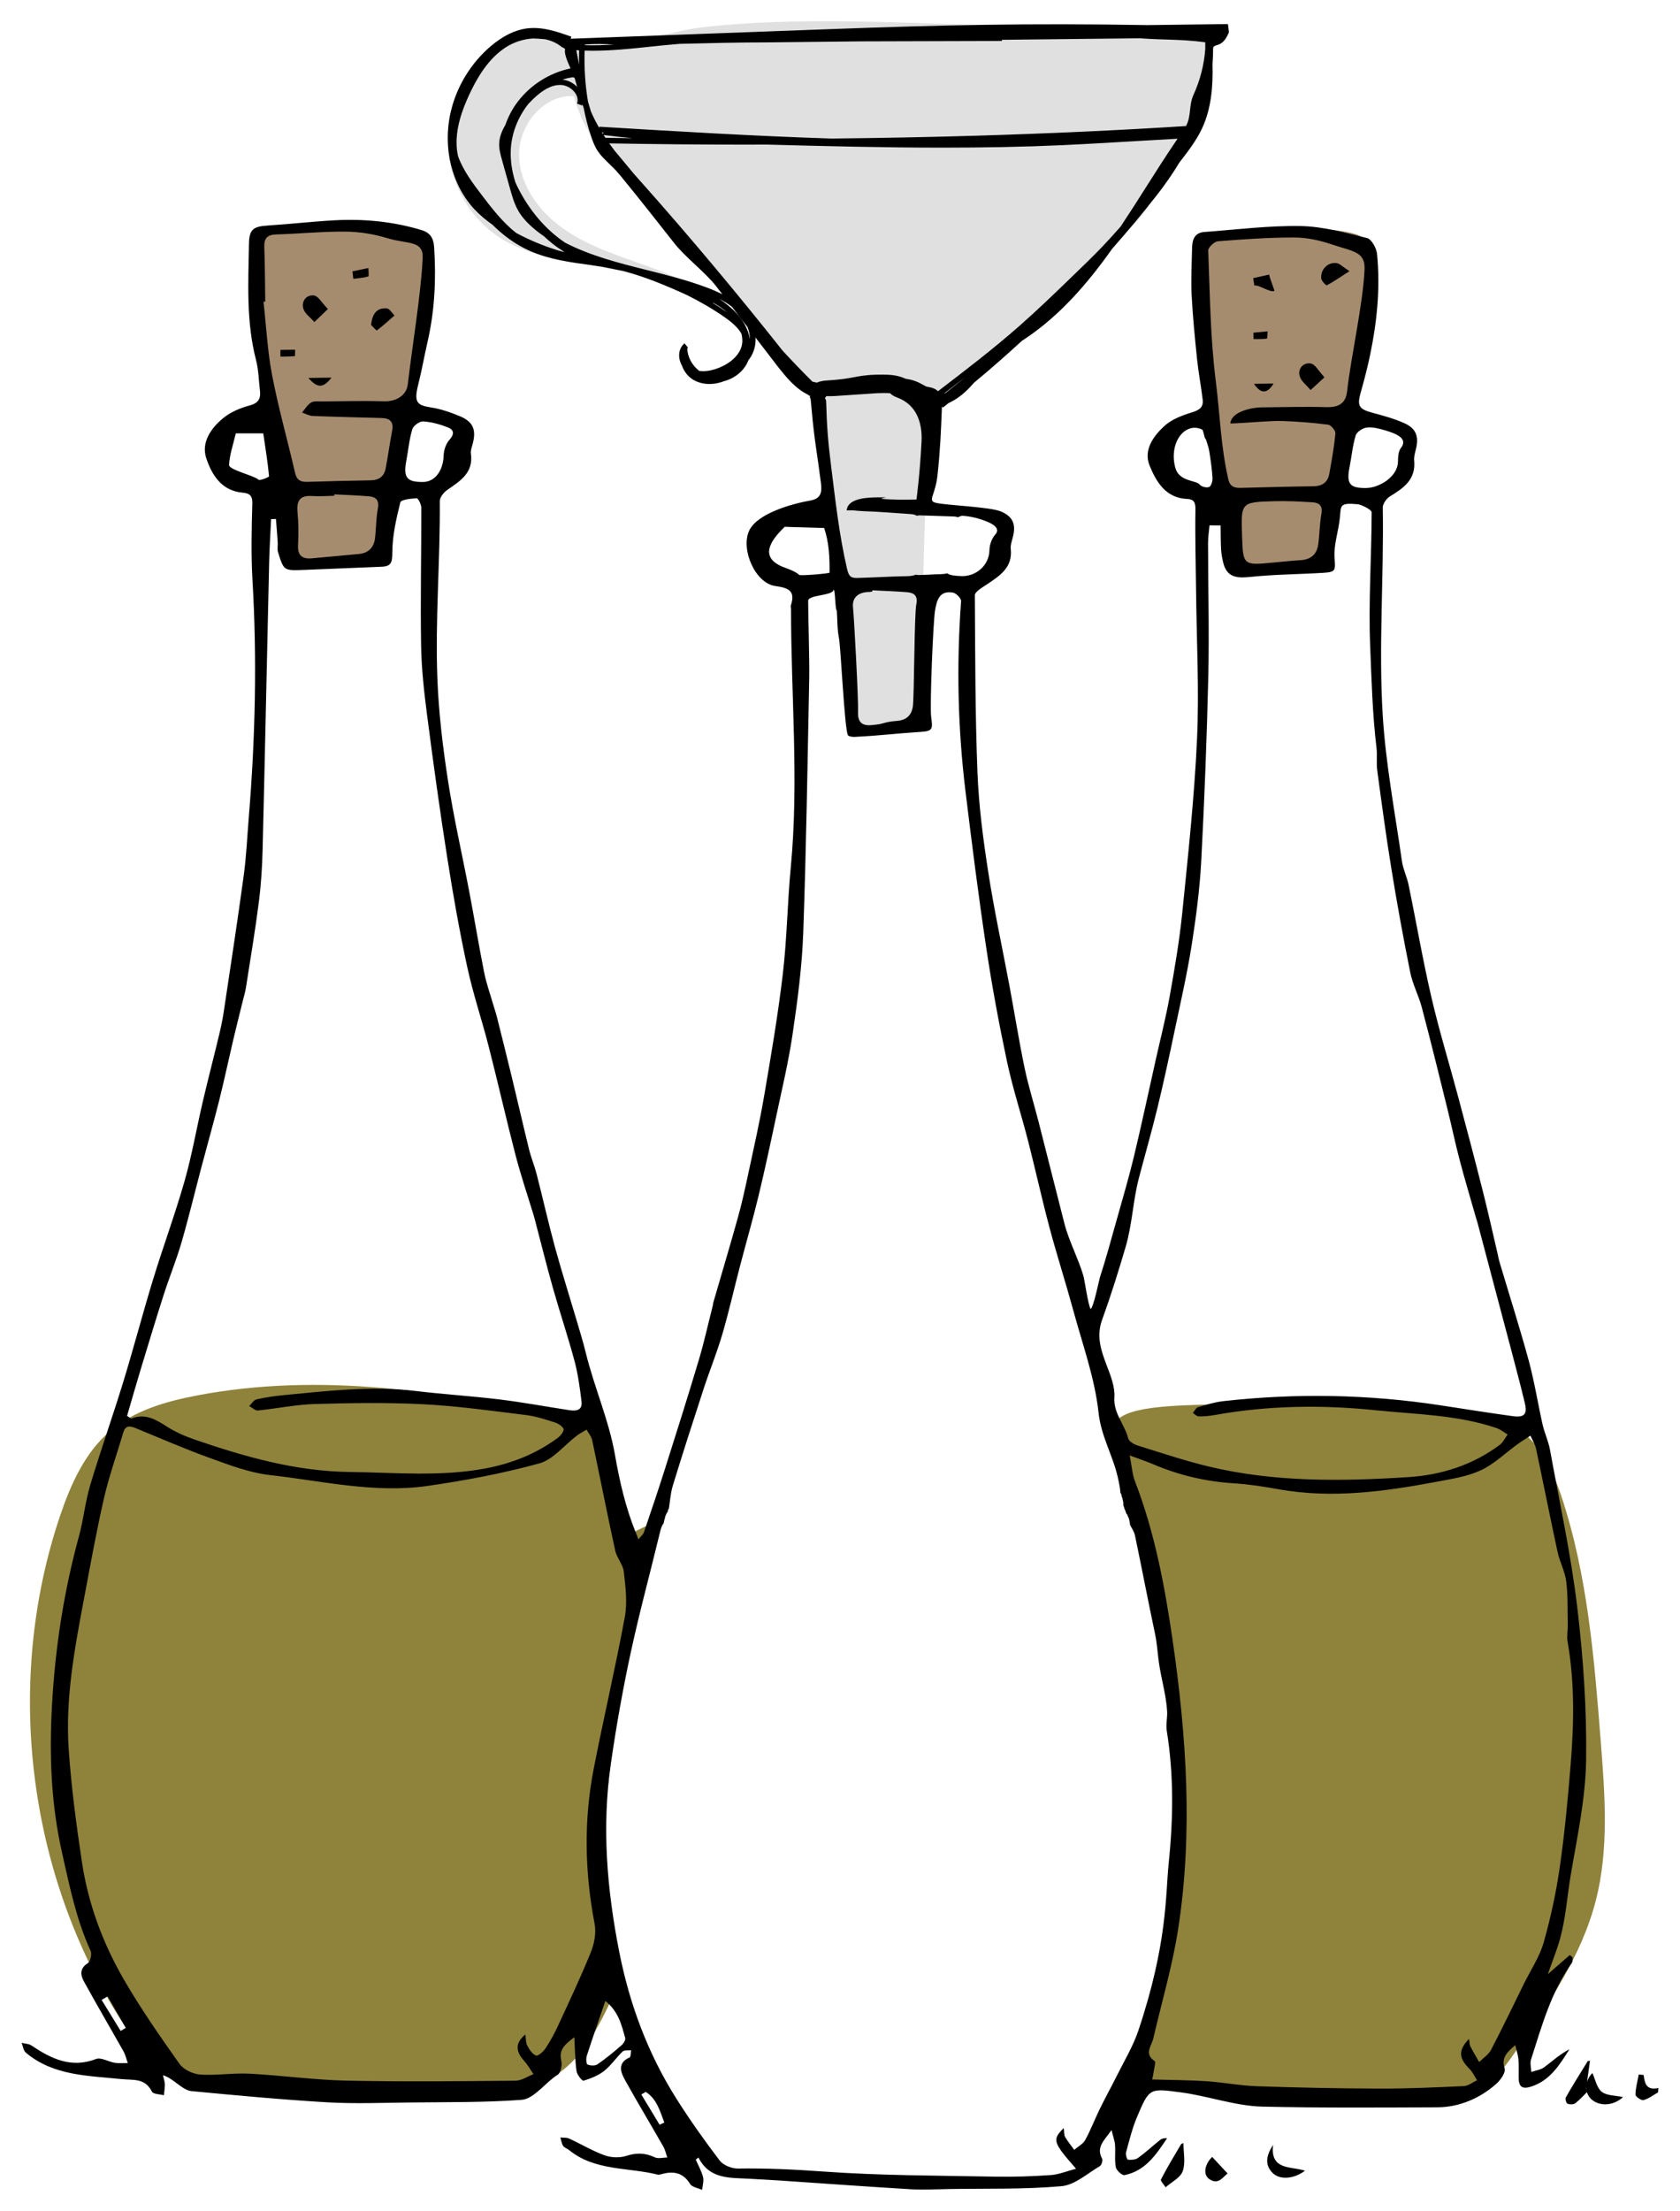 <?xml version="1.0" encoding="utf-8"?>
<!-- Generator: Adobe Illustrator 16.0.0, SVG Export Plug-In . SVG Version: 6.00 Build 0)  -->
<!DOCTYPE svg PUBLIC "-//W3C//DTD SVG 1.1//EN" "http://www.w3.org/Graphics/SVG/1.1/DTD/svg11.dtd">
<svg version="1.1" id="Livello_1" xmlns="http://www.w3.org/2000/svg" xmlns:xlink="http://www.w3.org/1999/xlink" x="0px" y="0px"
	 width="154.833px" height="203.65px" viewBox="0 0 154.833 203.65" enable-background="new 0 0 154.833 203.65"
	 xml:space="preserve">
<path fill="#E0E0E0" d="M47.017,3.911c-3.321,1.67-5.599,5.245-5.707,8.962c-0.107,3.716,1.959,7.418,5.177,9.278
	c2.588,1.496,5.663,1.801,8.601,2.354c3.994,0.752,7.889,2.021,11.559,3.767c-2.014-1.876-4.645-2.929-7.237-3.854
	c-2.595-0.923-5.261-1.778-7.511-3.369c-2.248-1.589-4.057-4.076-4.063-6.83c-0.005-2.755,2.307-5.532,5.055-5.361
	c1.101,4.259,4.5,7.46,7.576,10.604c4.482,4.578,8.576,9.519,12.664,14.452c0.697,0.842,1.404,1.7,1.811,2.715
	c0.34,0.846,0.455,1.761,0.564,2.662c0.498,4.098,0.947,8.197,1.395,12.299c0.582,5.331,1.166,10.661,1.748,15.992
	c1.666-0.222,3.332-0.44,4.998-0.665c0.35-0.046,0.717-0.102,0.982-0.327c0.42-0.354,0.44-0.979,0.434-1.524
	c-0.135-8.313,0.055-16.632,0.561-24.934c0.039-0.644,0.086-1.313,0.412-1.868c0.314-0.543,0.854-0.912,1.355-1.285
	c1.66-1.225,3.146-2.667,4.623-4.105c3.82-3.721,7.645-7.438,11.465-11.16c1.02-0.992,2.061-2.018,2.652-3.312
	c0.42-0.92,0.6-1.957,1.17-2.792c0.492-0.723,1.238-1.236,1.775-1.927c0.725-0.942,1.014-2.145,1.25-3.312
	c0.485-2.439,0.813-4.916,0.979-7.397c-8.394-0.271-16.779-0.537-25.168-0.806C79.122,1.942,72.075,1.725,65.08,2.471
	C61.711,2.83,58.179,4.21,54.853,4.356c-1.328,0.059-2.1-0.687-3.34-1.021C50.023,2.932,48.38,3.226,47.017,3.911"/>
<path fill="#A68C6E" d="M25.058,37.306c0.422,4.856-0.256,10.086,2.172,14.313c2.01-0.049,4.02-0.099,6.029-0.146
	c0.207-0.006,0.426-0.015,0.6-0.13c0.171-0.113,0.264-0.313,0.345-0.501c1.097-2.555,1.66-5.303,2.169-8.035
	c1.051-5.621,1.91-11.275,2.577-16.954c0.183-1.552,0.188-3.458-1.147-4.271c-0.654-0.396-1.464-0.4-2.229-0.395l-7.52,0.069
	c-2.545,0.024-4.481-0.828-4.642,2.146C23.159,28.142,24.988,32.625,25.058,37.306"/>
<path fill="#A68C6E" d="M111.374,21.66c-0.31,0.049-0.646,0.113-0.861,0.339c-0.17,0.176-0.242,0.422-0.295,0.661
	c-0.187,0.85-0.168,1.729-0.154,2.595c0.078,4.42,0.172,8.937,1.691,13.088c0.521,1.424,0.203,2.817,0.467,4.312
	c0.168,0.961,1.158,1.929,1.145,2.903c-0.031,1.994-0.061,3.986-0.094,5.979c-0.002,0.249-0.002,0.512,0.119,0.729
	c0.23,0.418,0.793,0.493,1.27,0.511c2.465,0.096,4.939-0.017,7.385-0.334c-0.084-2.146-0.159-4.329,0.379-6.406
	c0.306-1.178,0.804-2.294,1.181-3.449c0.56-1.706,0.853-3.487,1.142-5.262c0.674-4.104,1.354-8.235,1.362-12.407
	c0.004-1.393,0.312-2.944-1.254-3.385c-1.914-0.538-4.293-0.434-6.272-0.436C116.167,21.094,113.756,21.282,111.374,21.66"/>
<path fill="#8F823B" d="M24.353,192.259c-0.248-0.168-0.514-0.291-0.782-0.409c-0.37-0.015-0.741-0.025-1.11-0.039
	C22.884,192.37,23.722,192.568,24.353,192.259 M57.212,184.585l0.082,0.015c-0.021-0.05-0.046-0.099-0.066-0.146l0.103,0.019
	c-4.876-13.273,1.702-36.658,3.521-44.265c0,0-0.353-0.016-0.098-0.133c-1.375,0.49-1.875,0.824-3.209,1.461
	c-0.678-2.604-1.355-5.207-2.033-7.813c-0.166-0.634-0.344-1.293-0.771-1.789c-0.577-0.668-1.492-0.918-2.35-1.125
	c-11.221-2.722-22.955-4.449-34.295-2.273c-2.832,0.543-5.715,1.377-7.916,3.24c-2.354,1.992-3.666,4.938-4.651,7.856
	c-5.16,15.31-3.011,32.908,5.683,46.523c1.113,1.744,2.424,3.504,4.328,4.313c2.512,1.066,5.607,0.306,8.032,1.382
	c6.416,0.229,12.832,0.457,19.249,0.684c2.676,0.094,5.495,0.158,7.859-1.098c2.92-1.554,4.498-4.75,5.894-7.748
	c1.714,3.879,3.749,7.608,6.048,11.172c-2.007-3.283-3.787-6.711-5.322-10.254C57.271,184.687,57.244,184.704,57.212,184.585
	 M104.375,139.344c-0.139-0.959,4.131,13.49,4.34,28.408c0.144,10.217-3.276,20.998-4.27,24.037
	c9.418,1.476,19.008,1.871,28.514,1.176c1.254-0.092,2.547-0.215,3.654-0.809c1.297-0.693,2.184-1.943,3.023-3.148
	c3.037-4.364,6.131-8.852,7.447-14.002c1.207-4.729,0.832-9.696,0.451-14.563c-0.597-7.611-1.211-15.31-3.607-22.558
	c-0.674-2.034-1.533-4.098-3.113-5.545c-2.076-1.897-5.033-2.424-7.826-2.752c-6.766-0.795-13.613-0.893-20.398-0.293
	c-2.051,0.181-8.067-0.053-9.555,1.438c-1.336,1.346,0.365,6.404,0.619,8.098C103.433,138.802,103.931,139.284,104.375,139.344"/>
<path d="M146.174,192.396c0.007-0.049,0.017-0.101,0.021-0.148c0,0.053-0.002,0.104,0.002,0.154
	C146.191,192.4,146.183,192.398,146.174,192.396 M146.761,190.933c-0.238,0.227-0.404,0.508-0.496,0.809
	c0.09-0.637,0.18-1.273,0.271-1.938c-0.074,0.012-0.188-0.003-0.211,0.036c-0.688,1.109-1.375,2.216-2.022,3.345
	c-0.072,0.129,0.047,0.521,0.168,0.569c0.204,0.084,0.557,0.084,0.717-0.043c0.383-0.305,0.724-0.666,1.069-1.02
	c0.064,0.221,0.181,0.426,0.351,0.598c0.72,0.729,2.062,0.705,2.976-0.146c-0.715-0.156-1.506-0.119-1.967-0.49
	C147.156,192.282,147.025,191.503,146.761,190.933"/>
<path d="M108.833,197.515c-0.633,1.063-1.27,2.123-1.838,3.221c-0.063,0.131,0.277,0.473,0.433,0.715
	c0.549-0.484,1.358-0.877,1.575-1.482c0.275-0.768,0.066-1.709,0.066-2.579C109.07,197.388,108.894,197.417,108.833,197.515"/>
<path d="M117.333,197.548c-0.642,0.976-0.793,1.841-0.045,2.586c0.662,0.66,1.963,0.563,2.981-0.207
	C118.982,199.497,117.042,199.915,117.333,197.548"/>
<path d="M151.48,191.107c-0.147-0.015-0.301-0.023-0.449-0.039c-0.114,0.617-0.291,1.231-0.301,1.852
	c-0.004,0.177,0.539,0.558,0.74,0.502c0.477-0.127,0.896-0.461,1.336-0.711c0.014-0.137,0.024-0.271,0.034-0.403
	C151.7,192.56,151.583,191.843,151.48,191.107"/>
<path d="M111.445,200.693c0.834,0.578,1.261-0.183,1.691-0.514c-0.479-0.515-0.916-0.984-1.419-1.525
	C111.04,199.306,110.84,200.273,111.445,200.693"/>
<path d="M144.47,151.187c0.668,3.787,0.592,7.596,0.28,11.396c-0.256,3.146-0.551,6.297-1.002,9.42
	c-0.338,2.33-0.838,4.648-1.481,6.912c-0.379,1.32-1.19,2.521-1.81,3.775c-1.006,2.039-1.985,4.092-3.039,6.104
	c-0.231,0.443-0.723,0.754-1.094,1.125c-0.272-0.479-0.557-0.951-0.811-1.44c-0.076-0.148-0.068-0.347-0.129-0.693
	c-1.012,1.055-0.938,1.781,0.041,2.754c0.295,0.291,0.473,0.699,0.701,1.053c-0.4,0.188-0.797,0.521-1.205,0.539
	c-2.588,0.119-5.18,0.238-7.769,0.23c-3.772-0.01-7.545-0.088-11.315-0.217c-1.557-0.054-3.103-0.359-4.656-0.463
	c-1.613-0.105-3.232-0.105-4.99-0.158c0.047-0.242,0.123-0.592,0.176-0.943c0.039-0.254,0.156-0.682,0.055-0.748
	c-1.016-0.668-0.284-1.404-0.125-2.108c0.777-3.367,1.769-6.699,2.291-10.104c1.369-8.859,0.759-17.746-0.514-26.543
	c-0.719-4.945-1.645-9.922-3.471-14.647c-0.248-0.644-0.285-1.367-0.486-2.384c0.938,0.351,1.566,0.556,2.172,0.814
	c2.404,1.031,4.906,1.602,7.521,1.762c1.365,0.084,2.727,0.31,4.074,0.547c4.896,0.869,9.719,0.203,14.523-0.699
	c1.381-0.26,2.823-0.475,4.075-1.059c1.24-0.578,2.272-1.602,3.406-2.416c0.375-0.272,0.772-0.514,1.162-0.768
	c0.174,0.399,0.424,0.784,0.516,1.205c0.675,3.166,1.3,6.344,1.984,9.508c0.2,0.924,0.686,1.799,0.799,2.725
	c0.164,1.336,0.112,2.697,0.142,4.049C144.5,150.206,144.383,150.712,144.47,151.187 M139.424,130.431
	c-2.223-0.306-4.438-0.658-6.655-0.998c-6.66-1.019-13.345-1.134-20.035-0.384c-0.789,0.089-1.565,0.326-2.33,0.558
	c-0.19,0.059-0.313,0.35-0.467,0.531c0.183,0.11,0.358,0.313,0.541,0.315c0.492,0.004,0.989-0.043,1.478-0.129
	c4.914-0.881,9.846-0.951,14.809-0.441c3.748,0.386,7.545,0.418,11.162,1.644c0.365,0.123,0.682,0.391,1.02,0.59
	c-0.236,0.322-0.414,0.725-0.721,0.953c-2.486,1.856-5.363,2.775-8.398,2.973c-6.168,0.396-12.348,0.482-18.418-0.973
	c-2.217-0.531-4.387-1.26-6.563-1.938c-0.339-0.104-0.802-0.381-0.871-0.659c-0.32-1.293-1.373-2.289-1.271-3.791
	c0.063-0.966-0.355-2.002-0.716-2.947c-0.526-1.377-0.965-2.68-0.411-4.191c0.801-2.209,1.504-4.457,2.166-6.713
	c0.616-2.104,0.666-4.233,1.225-6.354c0.57-2.164,1.188-4.316,1.717-6.49c0.58-2.4,1.1-4.814,1.607-7.23
	c0.539-2.555,1.121-5.104,1.53-7.684c0.4-2.549,0.742-5.125,0.882-7.699c0.301-5.701,0.521-11.409,0.655-17.117
	c0.095-4.071-0.021-8.148-0.024-12.224c0-0.551,0.088-1.1,0.135-1.649c0.191,0.007,0.834,0.006,1.023,0.011
	c0.012,0.734,0.002,1.471,0.043,2.205c0.02,0.397,0.1,0.794,0.188,1.182c0.313,1.354,1.192,1.49,2.444,1.359
	c2.271-0.238,4.564-0.246,6.845-0.387c1.147-0.07,1.049-0.276,0.979-1.436c-0.074-1.209,0.383-2.44,0.497-3.673
	c0.103-1.106-0.032-1.353,1.654-1.203c0.265,0.023,1.271,0.481,1.271,0.745c-0.01,4.106-0.303,8.222-0.137,12.319
	c0.127,3.131,0.209,6.25,0.584,9.374c0.08,0.678-0.023,1.377,0.064,2.053c0.406,3.011,0.809,6.022,1.297,9.021
	c0.521,3.214,1.104,6.422,1.75,9.616c0.223,1.102,0.777,2.127,1.066,3.221c0.813,3.076,1.573,6.168,2.338,9.258
	c0.393,1.578,0.721,3.171,1.135,4.744c0.479,1.818,1.021,3.623,1.537,5.433c0.031,0.11,0.072,0.219,0.104,0.327
	c1.057,3.986,2.117,7.972,3.17,11.957c0.414,1.568,0.828,3.14,1.209,4.716C140.779,130.245,140.491,130.577,139.424,130.431
	 M125.963,44.945c-1.573,0.036-1.895-0.371-1.58-1.947c0.191-0.969,0.275-1.964,0.564-2.899c0.1-0.328,0.648-0.68,1.025-0.722
	c0.543-0.062,1.135,0.1,1.678,0.257c1.07,0.312,2.146,0.764,1.459,1.627c-0.24,0.301-0.26,0.824-0.268,1.247
	C128.825,43.929,127.088,44.921,125.963,44.945 M117.441,46.161c1.175-0.034,2.353,0.028,3.522,0.102
	c0.609,0.035,0.953,0.311,0.822,1.052c-0.166,0.929-0.168,1.885-0.293,2.821c-0.125,0.915-0.678,1.396-1.617,1.455
	c-0.834,0.052-1.666,0.145-2.498,0.219c-2.813,0.271-2.813,0.271-2.907-2.473C114.366,46.267,114.366,46.247,117.441,46.161
	 M124.156,36.021c-0.122,1.124-0.768,1.505-1.881,1.477c-2.021-0.057-4.041,0.002-6.063,0.022c-0.729,0.008-2.735,0.348-2.821,1.484
	c1.217-0.02,3.696-0.273,4.819-0.229c1.404,0.056,2.812,0.158,4.199,0.34c0.264,0.033,0.689,0.548,0.664,0.806
	c-0.117,1.246-0.336,2.485-0.564,3.721c-0.141,0.786-0.657,1.136-1.467,1.146c-1.903,0.021-4.752,0.092-6.655,0.146
	c-0.589,0.018-1.019-0.087-1.179-0.777c-0.705-3.038-0.776-6.049-1.166-9.123c-0.5-3.953-0.53-7.969-0.69-11.959
	c-0.011-0.283,0.562-0.824,0.892-0.852c2.354-0.187,4.717-0.355,7.077-0.348c1.154,0.003,2.354,0.272,3.457,0.647
	c1.896,0.646,3.056,0.634,2.981,2.302C125.624,27.973,124.502,32.881,124.156,36.021 M111.136,40.447
	c0.104,0.366,0.252,0.728,0.313,1.102c0.127,0.822,0.25,1.646,0.299,2.476c0.018,0.284-0.119,0.747-0.313,0.829
	c-0.229,0.099-0.728-0.029-0.875-0.23c-0.295-0.401-1.897-0.244-2.242-1.547c-0.623-2.338,0.914-4.243,2.451-3.524
	C110.922,39.564,110.984,40.431,111.136,40.447 M101.245,130.109c0.233,2.166,1.305,3.912,1.768,5.92
	c0.141,0.613,0.225,1.08,0.244,1.447c0.043,0.09,0.09,0.151,0.109,0.25c0.008,0.039,0.012,0.09,0.02,0.129
	c0.01,0.045,0.041,0.069,0.053,0.112c0.02,0.063,0.018,0.134,0.033,0.197c0.02,0.064,0.041,0.142,0.051,0.205
	c0.014,0.088-0.006,0.178,0.006,0.264c0.008,0.062,0.041,0.109,0.059,0.16c0.043,0.14,0.07,0.248,0.136,0.377
	c0.039,0.076,0.045,0.175,0.088,0.244c0.045,0.072,0.096,0.084,0.116,0.174c0.031,0.138,0.125,0.242,0.142,0.377
	c0.019,0.166,0.072,0.328,0.086,0.5c0.171,0.314,0.377,0.621,0.447,0.955c0.631,3.021,1.209,6.05,1.849,9.066
	c0.188,0.891,0.229,1.74,0.354,2.635c0.209,1.484,0.67,2.982,0.758,4.482c0.035,0.602-0.127,1.225-0.031,1.811
	c0.654,4.058,0.598,8.117,0.176,12.188c-0.301,2.912-0.092,7.354-2.795,15.418c-0.49,1.453-1.311,2.811-2,4.196
	c-0.504,1.011-1.055,1.996-1.549,3.011c-0.467,0.951-0.84,1.948-1.35,2.871c-0.207,0.375-0.668,0.608-1.014,0.905
	c-0.283-0.393-0.595-0.77-0.838-1.184c-0.105-0.18-0.074-0.438-0.127-0.818c-1.08,1.066-1.011,1.299,1.135,3.742
	c-0.863,0.228-1.578,0.531-2.312,0.584c-1.711,0.117-3.433,0.178-5.146,0.146c-5.295-0.104-10.598-0.091-15.873-0.474
	c-2.623-0.188-5.221-0.311-7.842-0.272c-0.563,0.006-1.337-0.306-1.666-0.732c-1.406-1.846-2.753-3.742-3.992-5.701
	c-2.629-4.164-4.314-8.684-5.271-13.532c-1.13-5.734-1.612-11.474-0.78-17.267c0.493-3.428,1.1-6.846,1.828-10.229
	c0.807-3.752,1.822-7.457,2.719-11.188c0.088-0.358,0.182-0.623,0.328-0.785c0.014-0.074,0.032-0.149,0.044-0.225
	c0.019-0.105,0.07-0.201,0.086-0.31c0.019-0.108,0.035-0.157,0.093-0.256c0.033-0.061,0.049-0.201,0.129-0.203
	c-0.004-0.045,0.021-0.096,0.033-0.137c0.016-0.051,0.023-0.104,0.049-0.154c0.016-0.03,0.045-0.047,0.063-0.073
	c-0.005-0.002-0.009-0.004-0.014-0.004c0.099-0.582,0.14-1.375,0.365-2.113c0.912-2.976,1.865-5.937,2.832-8.892
	c0.553-1.688,1.228-3.338,1.727-5.038c0.607-2.072,1.08-4.185,1.627-6.273c0.555-2.127,1.17-4.24,1.688-6.377
	c0.58-2.396,1.098-4.812,1.609-7.223c0.547-2.59,1.172-5.169,1.555-7.785c0.453-3.076,0.865-6.181,0.977-9.283
	c0.281-7.84,0.396-15.687,0.555-23.529c0.029-1.484-0.094-5.592-0.1-7.078c-0.002-0.574,2.303-0.457,2.348-1.031
	c0.154,0,0.139,1.928,0.293,1.928c0.059,0.835,0.031,1.687,0.193,2.499c0.17,0.824,0.504,8.172,0.818,8.956
	c0.051,0.124,0.402,0.188,0.607,0.179c2.737-0.145,3.459-0.291,6.194-0.469c1.073-0.068,1.019-0.328,0.881-1.385
	c-0.133-1.037,0.185-8.694,0.356-9.762c0.154-0.924,0.38-1.893,1.648-1.677c0.299,0.05,0.773,0.535,0.756,0.791
	c-0.432,5.868-0.305,11.724,0.412,17.561c0.588,4.821,1.197,9.644,1.92,14.447c0.521,3.479,1.166,6.943,1.898,10.383
	c0.527,2.474,1.32,4.889,1.949,7.338c0.676,2.641,1.26,5.301,1.961,7.934c0.68,2.551,1.492,5.064,2.188,7.611
	C99.754,123.786,100.9,126.907,101.245,130.109 M78.616,55.945c-0.109-1.028,0.639-1.452,1.637-1.424
	c-0.094-0.008-0.121-0.018,0.135-0.021c0-0.043,0-0.087,0.002-0.132c1.063,0.056,2.125,0.09,3.188,0.174
	c0.652,0.052,1.033,0.31,0.871,1.119c-0.189,0.923-0.191,8.438-0.316,9.377c-0.106,0.817-0.586,1.285-1.436,1.354
	c-1.48,0.123-0.939,0.271-2.416,0.396c-0.873,0.07-1.242-0.323-1.201-1.221C79.125,64.546,78.722,56.962,78.616,55.945
	 M88.627,53.06c-0.674-0.021-1.092-0.082-1.332-0.256c-0.1,0.027-0.2,0.046-0.307,0.058c-0.219,0.023-0.441,0.032-0.664,0.029
	c-0.533,0.025-1.068,0.063-1.602,0.069c-0.117,0.001-0.225-0.012-0.324-0.029c-0.205,0.082-0.443,0.125-0.709,0.131
	c-1.904,0.043-2.73,0.108-4.633,0.168c-0.578,0.02-0.816-0.092-0.982-0.804c-0.74-3.181-1.072-6.284-1.479-9.506
	c-0.277-2.199-0.395-3.682-0.453-5.908c-0.027-0.341-0.066-0.202-0.1-0.278c-0.029-0.063,0.047-0.16,0.121-0.251
	c0.27,0.013,0.533,0.002,0.785-0.008l3.906-0.263c0.393-0.015,0.791-0.022,1.184,0.007c0.121,0.129,0.305,0.268,0.656,0.397
	c1.811,0.67,2.318,2.379,2.238,4.023c-0.154,3.109-0.469,5.368-0.469,5.368s-1.254,0.041-2.488-0.012
	c-1.979-0.085,0.9-0.214-1.078-0.188c-0.713,0.01-2.785,0.01-2.861,1.202c1.141-0.016,0.555,0.035,1.603,0.072
	c1.44,0.051,2.881,0.174,4.319,0.269c0.215,0.015,0.392,0.063,0.523,0.147c0.102-0.021,0.205-0.031,0.314-0.03
	c0.692,0.012,2.389,0.09,3.08,0.1c0.153,0.003,0.293,0.032,0.424,0.073c0.15-0.086,0.303-0.14,0.424-0.134
	c0.77,0.048,1.561,0.253,2.279,0.551c0.518,0.213,1.217,0.623,0.729,1.167c-0.321,0.358-0.53,0.942-0.541,1.431
	C91.165,52.154,89.866,53.101,88.627,53.06 M85.704,35.67c-0.117-0.021-0.229-0.044-0.334-0.067c-0.73-0.411-1.16-0.616-1.879-0.712
	c-0.478-0.207-0.992-0.369-1.875-0.383c-2.765-0.041-2.507,0.354-5.276,0.524c-0.455,0.026-0.795,0.086-1.049,0.209
	c-0.139-0.022-0.275-0.056-0.414-0.09c-0.938-0.929-1.854-1.886-2.754-2.86c-4.17-5.259-8.515-10.45-12.964-15.451l-0.12-0.133
	c-0.224-0.252-0.449-0.506-0.674-0.761c-0.494-0.604-0.989-1.201-1.488-1.795l-0.236-0.277c-0.17-0.222-0.334-0.443-0.494-0.669
	c4.216,0.076,8.451,0.116,12.693,0.116c0.58,0,1.16-0.006,1.74-0.007c5.371,0.146,10.834,0.284,16.313,0.284
	c3.686,0,7.375-0.063,11.041-0.229c1.607-0.074,3.217-0.166,4.82-0.26l5.776-0.333l-0.182,0.268
	c-0.935,1.372-1.845,2.807-2.726,4.195c-0.766,1.212-1.545,2.43-2.346,3.632c-0.535,0.605-1.074,1.207-1.627,1.789
	c-0.939,0.979-1.932,1.938-2.893,2.861c-1.566,1.516-3.189,3.079-4.857,4.543c-2.385,2.094-4.949,4.058-7.451,5.967
	C86.265,35.854,86.017,35.726,85.704,35.67 M87,36.248c0.655-0.499,1.311-1.002,1.967-1.514c-0.602,0.49-1.205,0.979-1.814,1.457
	C87.103,36.213,87.049,36.228,87,36.248 M89.939,12.5c-4.424,0.133-8.873,0.212-13.328,0.261c-7.178-0.235-14.324-0.663-21.376-1.09
	l-0.007,0.109c-0.285-0.493-0.551-0.999-0.771-1.526c-0.091-0.288-0.178-0.583-0.264-0.882c-0.257-1.497-0.36-3.073-0.315-4.71
	c0.244,0.008,0.488,0.011,0.732,0.011c1.792,0,3.583-0.189,5.33-0.375c0.885-0.093,1.799-0.189,2.697-0.259
	c2.689-0.069,5.455-0.136,8.182-0.136l8.414-0.093l13.102-0.037V3.666l12.72-0.141c2.323,0.173,3.707,0.068,6.021,0.368
	c0.008,0.198,0.006,0.396,0.006,0.595c-0.105,1.458-0.472,2.896-1.08,4.229c-0.459,1.012-0.191,1.966-0.697,2.892
	C103.17,12,96.833,12.292,89.939,12.5 M56.576,4.099c-0.895,0.059-1.79,0.085-2.682,0.059c0.002-0.016,0.002-0.031,0.002-0.047
	C54.751,4.023,55.832,4.063,56.576,4.099 M55.572,12.352c-0.034-0.056-0.072-0.106-0.107-0.162c0.043,0.002,0.086,0.005,0.129,0.008
	L55.572,12.352z M55.8,12.695c-0.058-0.089-0.119-0.175-0.176-0.263c0.887,0.115,1.778,0.209,2.672,0.294
	C57.464,12.713,56.63,12.709,55.8,12.695 M53.792,9.939c0.177,0.901,0.399,1.778,0.685,2.623c0.154,0.456,0.336,0.938,0.619,1.36
	c0.267,0.4,0.608,0.73,0.94,1.054l0.043,0.042c0.226,0.219,0.448,0.443,0.671,0.666c0.17,0.197,0.338,0.397,0.51,0.592
	c1.662,2.028,3.293,4.101,4.881,6.119c1.031,1.313,2.787,2.621,3.826,3.921l0.607,0.792c-0.538-0.279-1.086-0.5-1.598-0.688
	c-1.732-0.637-3.572-1.101-5.354-1.546c-2.57-0.646-5.203-1.313-7.527-2.516c-1.812-1.205-3.379-3.032-4.479-5.307
	c-0.045-0.091-0.077-0.175-0.117-0.263c-0.317-0.99-0.47-2.001-0.424-2.993c0.073-1.563,0.688-3.054,1.627-4.234
	c0.133-0.141,0.267-0.279,0.406-0.414c0.931-0.9,1.733-1.323,2.524-1.323h0.037c0.502,0.009,1.045,0.307,1.344,0.743
	c0.222,0.321,0.281,0.668,0.168,0.979l0.474,0.172c0.013-0.035,0.015-0.072,0.024-0.108C53.716,9.719,53.751,9.831,53.792,9.939
	 M53.374,4.635c-0.012,0.446-0.015,0.886-0.005,1.321c-0.087-0.43-0.171-0.875-0.254-1.334C53.201,4.627,53.287,4.63,53.374,4.635
	 M52.968,7.214c0.076,0.261,0.148,0.521,0.222,0.783c-0.364-0.371-0.856-0.615-1.354-0.664c0.301-0.097,0.606-0.17,0.918-0.21
	C52.751,7.124,52.937,7.108,52.968,7.214 M52.581,6.3c-1.93,0.41-3.683,1.508-4.879,3.086c-0.494,0.653-0.869,1.371-1.124,2.114
	c-0.298,0.503-0.546,1.078-0.572,1.709c-0.019,0.529,0.125,1.05,0.256,1.51l0.129,0.464c0.043,0.176,0.092,0.354,0.15,0.536
	l0.463,1.654c0.195,0.692,0.397,1.413,0.772,2.059c0.346,0.596,0.848,1.151,1.581,1.75c0.256,0.209,0.521,0.403,0.789,0.591
	c0.257,0.24,0.521,0.474,0.801,0.69c0.363,0.286,0.723,0.53,1.081,0.751c-0.067-0.013-0.134-0.026-0.2-0.04
	c-0.169-0.049-0.343-0.092-0.511-0.146c-1.337-0.422-2.593-0.952-3.751-1.577c-1.242-0.971-2.241-2.274-3.145-3.459
	c-0.818-1.073-1.723-2.268-2.207-3.605c-0.043-0.21-0.08-0.418-0.103-0.623c-0.202-1.887,0.546-3.772,1.127-5.027
	c0.998-2.153,2.081-3.554,3.41-4.4c0.702-0.449,1.593-0.746,2.489-0.795c0.283,0.008,0.57,0.027,0.86,0.051
	c0.079,0.007,0.161,0.016,0.242,0.022c0.551,0.111,1.075,0.34,1.526,0.712c0,0,0.328,0.136,0.312,0.208
	C51.99,4.909,52.226,5.507,52.581,6.3 M65.71,27.914l0.014-0.028c0.473,0.257,0.906,0.547,1.291,0.877
	C66.593,28.468,66.158,28.187,65.71,27.914 M66.292,27.529c0.408,0.208,0.809,0.452,1.178,0.743l1.422,1.854
	c0.146,0.37,0.225,0.749,0.23,1.12c-0.088-0.486-0.262-0.974-0.527-1.431C68.113,28.984,67.356,28.235,66.292,27.529 M75.955,48.627
	c0.449,1.321,0.514,2.717,0.498,4.114c0,0.082-2.703,0.311-2.803,0.208c-0.379-0.385-1.32-0.642-1.707-0.826
	c-1.758-0.847-1.123-2.164,0.381-3.604C72.49,48.537,75.789,48.611,75.955,48.627 M57.587,148.913
	c-0.865,4.676-1.955,9.312-2.867,13.979c-0.932,4.77-0.834,9.541,0.084,14.315c0.158,0.822-0.035,1.812-0.354,2.604
	c-0.925,2.285-1.983,4.516-3.017,6.752c-0.332,0.725-0.717,1.432-1.157,2.094c-0.202,0.305-0.688,0.732-0.88,0.66
	c-0.342-0.129-0.616-0.563-0.807-0.926c-0.144-0.271-0.111-0.636-0.168-1.015c-0.938,0.769-0.927,1.537-0.111,2.438
	c0.33,0.365,0.574,0.811,0.857,1.217c-0.549,0.213-1.098,0.6-1.648,0.604c-5.18,0.048-10.362,0.105-15.541-0.004
	c-3-0.063-5.991-0.483-8.991-0.641c-1.511-0.078-3.041,0.182-4.547,0.076c-0.664-0.047-1.524-0.453-1.896-0.979
	c-1.802-2.543-3.591-5.11-5.15-7.807c-1.932-3.342-3.271-6.961-3.846-10.795c-0.518-3.457-0.984-6.935-1.219-10.418
	c-0.316-4.709,0.566-9.336,1.436-13.941c0.578-3.063,1.127-6.133,1.826-9.17c0.469-2.037,1.18-4.018,1.773-6.024
	c0.208-0.703,0.648-0.599,1.163-0.388c2.292,0.937,4.563,1.933,6.892,2.767c1.782,0.643,3.609,1.34,5.471,1.547
	c4.83,0.541,9.652,1.705,14.547,0.994c3.455-0.5,6.91-1.146,10.271-2.072c1.281-0.354,2.292-1.676,3.437-2.541
	c0.285-0.217,0.607-0.379,0.914-0.564c0.176,0.316,0.441,0.617,0.514,0.957c0.72,3.392,1.384,6.793,2.125,10.179
	c0.148,0.68,0.72,1.282,0.795,1.955C57.646,146.138,57.833,147.579,57.587,148.913 M53.593,129.077
	c0.104,0.85-0.521,0.896-1.146,0.799c-2.144-0.326-4.276-0.727-6.429-0.987c-2.564-0.313-5.148-0.47-7.713-0.777
	c-4.088-0.492-8.137-0.004-12.192,0.387c-0.832,0.08-1.666,0.201-2.478,0.389c-0.256,0.06-0.447,0.398-0.668,0.609
	c0.268,0.146,0.549,0.437,0.799,0.41c1.744-0.172,3.478-0.541,5.222-0.594c3.344-0.097,6.702-0.15,10.041,0.021
	c3.151,0.162,6.289,0.607,9.425,0.99c0.9,0.109,1.784,0.398,2.655,0.674c0.321,0.101,0.707,0.336,0.829,0.613
	c0.072,0.164-0.254,0.608-0.5,0.795c-2.021,1.502-4.301,2.4-6.773,2.854c-4.13,0.761-8.285,0.359-12.432,0.312
	c-4.947-0.057-9.627-1.387-14.251-2.971c-0.896-0.308-1.79-0.693-2.585-1.201c-1.026-0.654-2.008-1.262-3.314-0.744
	c-0.124-0.086-0.246-0.172-0.371-0.256c0.416-1.431,0.823-2.857,1.254-4.279c0.695-2.291,1.387-4.584,2.118-6.863
	c0.519-1.616,1.166-3.194,1.642-4.823c0.666-2.291,1.222-4.615,1.832-6.923c0.543-2.053,1.123-4.092,1.64-6.149
	c0.462-1.84,0.853-3.697,1.288-5.547c0.285-1.215,0.594-2.424,0.891-3.638c0.1-0.405,0.225-0.805,0.289-1.217
	c0.409-2.623,0.852-5.239,1.188-7.872c0.207-1.623,0.31-3.264,0.35-4.899c0.219-8.794,0.396-17.59,0.6-26.386
	c0.031-1.331,0.119-2.661,0.18-3.992c0.148-0.004,0.298-0.008,0.447-0.012c0.056,0.718,0.117,1.434,0.164,2.151
	c0.021,0.298-0.059,0.618,0.026,0.893c0.53,1.717,0.542,1.719,2.347,1.648c2.398-0.095,4.797-0.202,7.195-0.295
	c0.898-0.034,0.99-0.404,0.993-1.313c0.007-1.545,0.362-3.104,0.739-4.616c0.062-0.25,0.979-0.354,1.508-0.375
	c0.137-0.006,0.425,0.565,0.425,0.872c0.007,4.224-0.09,8.449-0.019,12.673c0.035,2.164,0.279,4.331,0.559,6.48
	c0.564,4.364,1.167,8.726,1.85,13.073c0.528,3.365,1.121,6.727,1.84,10.057c0.535,2.474,1.354,4.886,1.982,7.341
	c0.854,3.334,1.613,6.69,2.479,10.022c0.476,1.826,1.084,3.619,1.635,5.428c0.033,0.109,0.068,0.218,0.098,0.328
	c0.564,2.146,1.098,4.303,1.7,6.438c0.64,2.266,1.394,4.496,2.003,6.768C53.276,126.579,53.442,127.833,53.593,129.077
	 M39.011,44.389c-1.525,0.022-1.857-0.402-1.563-1.958c0.183-0.967,0.267-1.96,0.549-2.895c0.099-0.327,0.669-0.741,1-0.723
	c0.772,0.048,1.558,0.266,2.283,0.551c0.563,0.223,0.621,0.614,0.14,1.148c-0.322,0.358-0.52,0.951-0.533,1.444
	C40.849,43.325,40.103,44.374,39.011,44.389 M27.423,47.218c-0.102-1.044,0.164-1.614,1.33-1.534
	c0.68,0.047,1.367-0.011,2.051-0.021c0-0.043,0.002-0.087,0.002-0.131c1.062,0.056,2.123,0.091,3.183,0.177
	c0.683,0.056,0.979,0.379,0.832,1.152c-0.172,0.888-0.149,1.812-0.259,2.714c-0.105,0.862-0.616,1.367-1.497,1.45
	c-1.438,0.138-2.878,0.265-4.316,0.396c-0.913,0.084-1.336-0.271-1.28-1.244C27.521,49.194,27.517,48.198,27.423,47.218
	 M37.584,35.395c-0.118,1.053-1.118,1.604-2.196,1.568c-1.9-0.059-3.807-0.005-5.709,0.01c-0.342,0.003-0.748-0.06-1.006,0.1
	c-0.341,0.208-0.563,0.604-0.836,0.921c0.326,0.109,0.649,0.305,0.979,0.317c2.122,0.085,4.245,0.131,6.368,0.19
	c0.765,0.021,1.109,0.36,0.957,1.166c-0.221,1.156-0.379,2.324-0.598,3.479c-0.141,0.737-0.621,1.079-1.383,1.092
	c-1.941,0.03-3.882,0.083-5.82,0.141c-0.606,0.019-0.984-0.135-1.142-0.815c-0.69-2.999-1.534-5.965-2.116-8.981
	c-0.43-2.231-0.543-4.524-0.797-6.791c0.053-0.003,0.107-0.009,0.161-0.015c-0.026-1.674-0.024-3.352-0.088-5.023
	c-0.031-0.844,0.31-1.138,1.132-1.162c2.13-0.063,4.26-0.282,6.389-0.259c1.272,0.014,2.586,0.229,3.805,0.599
	c1.959,0.594,3.345,0.16,3.267,1.89C38.808,27.002,37.945,32.224,37.584,35.395 M24.263,39.916c0.193,1.313,0.408,2.625,0.533,3.945
	c0.008,0.087-0.857,0.437-0.974,0.32c-0.379-0.379-2.735-0.9-2.71-1.36c0.052-0.979,0.396-1.938,0.62-2.905
	C21.948,39.925,24.048,39.906,24.263,39.916 M9.366,184.198c0.183-0.109,0.367-0.221,0.55-0.33c0.561,0.967,1.119,1.934,1.678,2.9
	c-0.156,0.096-0.314,0.188-0.472,0.284L9.366,184.198z M54.078,189.347c0.52-1.611,1.082-3.212,1.713-5.058
	c1.238,1.004,1.493,2.232,1.828,3.402c0.053,0.186-0.154,0.524-0.337,0.682c-0.712,0.615-1.44,1.221-2.215,1.752
	c-0.22,0.15-0.657,0.135-0.917,0.021C54.027,190.091,53.998,189.594,54.078,189.347 M59.105,192.907
	c0.136-0.08,0.271-0.162,0.408-0.242c1.029,0.66,1.311,1.777,1.713,2.822c-0.145,0.068-0.289,0.137-0.435,0.205L59.105,192.907z
	 M146.179,162.138c0.071-4.707-0.261-9.449-0.818-14.13c-0.582-4.858-1.633-9.666-2.512-14.487
	c-0.142-0.779-0.496-1.521-0.675-2.295c-0.44-1.957-0.752-3.949-1.274-5.884c-0.838-3.069-1.807-6.104-2.715-9.153
	c-0.063-0.22-0.103-0.445-0.151-0.668c-0.451-1.92-0.875-3.847-1.359-5.756c-0.74-2.937-1.516-5.863-2.299-8.789
	c-0.81-3.031-1.736-6.033-2.445-9.086c-0.801-3.441-1.396-6.929-2.113-10.39c-0.152-0.74-0.508-1.443-0.613-2.188
	c-0.635-4.448-1.485-8.891-1.766-13.363c-0.398-6.385,0.111-12.802,0-19.2c-0.006-0.349,0.344-0.836,0.664-1.033
	c1.27-0.769,2.402-1.566,2.229-3.306c-0.033-0.327,0.072-0.679,0.154-1.009c0.297-1.196,0.043-1.934-1.076-2.434
	c-0.932-0.414-1.934-0.686-2.922-0.951c-1.271-0.343-1.434-0.634-1.068-1.921c0.322-1.13,0.615-2.271,0.855-3.42
	c0.637-3.066,0.947-6.168,0.635-9.293c-0.053-0.529-0.508-1.354-0.922-1.458c-2.014-0.499-4.07-1.068-6.121-1.104
	c-2.953-0.051-5.914,0.331-8.873,0.545c-0.879,0.063-1.115,0.692-1.129,1.445c-0.029,1.447-0.113,2.899-0.043,4.345
	c0.1,1.974,0.297,3.943,0.5,5.91c0.129,1.246,0.367,2.479,0.518,3.726c0.082,0.67-0.252,0.963-0.934,1.172
	c-0.924,0.283-1.926,0.65-2.611,1.286c-1.004,0.932-1.932,2.208-1.342,3.642c0.611,1.483,1.478,2.975,3.451,3.063
	c0.604,0.025,0.783,0.29,0.77,0.957c-0.041,2.511,0.029,5.024,0.058,7.538c0.047,4.532,0.295,9.074,0.09,13.596
	c-0.243,5.353-0.825,10.692-1.362,16.027c-0.261,2.568-0.699,5.121-1.154,7.662c-0.354,1.975-0.854,3.92-1.291,5.877
	c-0.672,2.994-1.311,5.998-2.027,8.979c-0.48,1.986-1.066,3.949-1.617,5.918c-0.481,1.716-0.949,3.438-1.498,5.13
	c-0.104,0.327-0.557,2.666-0.854,2.93c-0.229-0.313-0.568-2.728-0.674-3.078c-0.473-1.594-1.334-3.195-1.748-4.807
	c-0.801-3.115-1.576-6.236-2.377-9.354c-0.422-1.654-0.938-3.287-1.289-4.955c-0.518-2.492-0.918-5.01-1.385-7.512
	c-0.656-3.512-1.422-7.003-1.965-10.53c-0.474-3.041-0.875-6.111-0.996-9.183c-0.215-5.438-0.207-10.887-0.242-16.331
	c-0.002-0.338,0.813-0.789,1.131-1.006c1.182-0.799,2.365-1.54,2.178-3.256c-0.035-0.324,0.082-0.677,0.172-1.002
	c0.33-1.189,0.084-1.94-1.045-2.435c-1.004-0.438-4.92-0.563-5.992-0.8c-0.865-0.191-0.082-0.658,0.117-2.568
	c0.256-2.419,0.307-3.851,0.406-6.285l0.104,0.062l0.133-0.104c0.129-0.098,0.252-0.203,0.381-0.303
	c0.689-0.314,1.234-0.757,1.529-1.03c0.289-0.266,0.555-0.554,0.814-0.845c1.51-1.248,2.979-2.541,4.42-3.864
	c0.102-0.063,0.203-0.13,0.303-0.195c3.229-2.165,5.758-5.105,8.006-8.275c1.396-1.582,2.75-3.199,4.053-4.857
	c0.771-0.979,1.486-2.003,2.13-3.067c0.034-0.049,0.073-0.098,0.11-0.146c0.715-0.927,1.455-1.887,1.974-2.981
	c0.881-1.86,1.034-3.969,0.979-5.952c0.032-0.473,0.057-0.946,0.053-1.43c0.037-0.553,0.838,0.06,1.463-1.511l-0.094-0.751
	l-7.416,0.095C94.754,2.125,86.836,2.3,76.406,2.687L52.593,3.568l0.066-0.187c-1.238-0.442-2.639-0.943-4.077-0.766
	c-1.106,0.137-2.233,0.688-3.353,1.639c-1.834,1.561-3.146,3.71-3.689,6.057c-0.764,3.287,0.086,6.733,2.217,8.998
	c0.452,0.48,0.994,0.94,1.641,1.399c0.943,0.939,2.088,1.81,3.477,2.419c1.756,0.77,3.676,1.029,5.534,1.28
	c0.378,0.052,0.763,0.115,1.146,0.175c0.336,0.066,0.674,0.135,1.01,0.203c0.295,0.057,0.593,0.116,0.89,0.176
	c2.026,0.542,3.976,1.352,5.872,2.224c1.219,0.605,2.365,1.27,3.423,2.006c0.621,0.435,1.229,0.92,1.581,1.541
	c0.082,0.325,0.107,0.644,0.064,0.936c-0.139,0.911-0.951,1.741-2.172,2.222c-0.416,0.163-1.111,0.369-1.777,0.271
	c-0.645-0.494-1.088-1.271-1.107-2.074c0.021-0.023,0.038-0.051,0.065-0.072l-0.317-0.393c-0.35,0.282-0.529,0.732-0.492,1.233
	c0.022,0.292,0.115,0.576,0.26,0.829c0.186,0.53,0.557,1.018,1.07,1.313c0.432,0.246,0.938,0.37,1.467,0.37
	c0.451,0,0.918-0.095,1.373-0.273c0.959-0.253,1.811-0.933,2.189-1.859c0.006-0.016,0.008-0.028,0.014-0.044
	c0.387-0.487,0.637-1.104,0.666-1.759c0.004-0.117-0.002-0.232-0.01-0.351l2.135,2.778c0.73,0.913,1.561,1.941,2.719,2.497
	c0.131,0.15,0.164,0.11,0.195,0.035c-0.008,0.09-0.053,0.18-0.021,0.275c0.043,0.13,0.012-0.526,0.146,1.022
	c0.256,2.911,0.498,3.929,0.865,6.828c0.104,0.834-0.008,1.413-0.98,1.583c-1.68,0.293-4.91,1.185-5.643,2.789
	c-0.785,1.711,0.551,4.827,2.416,5.086c1.219,0.17,1.875,0.44,1.43,1.786c-0.033,0.102,0.018,0.229,0.018,0.341
	c-0.006,7.921,0.734,15.84-0.023,23.764c-0.313,3.261-0.348,6.55-0.73,9.8c-0.443,3.771-1.084,7.521-1.725,11.267
	c-0.42,2.458-0.979,4.892-1.5,7.332c-0.277,1.297-0.564,2.596-0.92,3.875c-0.732,2.625-1.515,5.235-2.275,7.854
	c-0.021,0.072-0.014,0.152-0.032,0.227c-0.431,1.693-0.806,3.406-1.308,5.08c-1.008,3.369-2.071,6.724-3.135,10.076
	c-0.609,1.92-1.256,3.828-1.906,5.734c-0.071,0.209-0.277,0.373-0.506,0.666c-0.131-0.326-0.199-0.494-0.267-0.664
	c-0.931-2.299-1.474-4.685-1.903-7.133c-0.554-3.168-1.929-6.273-2.693-9.408c-0.242-0.992-0.547-1.973-0.836-2.953
	c-0.666-2.252-1.379-4.492-2-6.758c-0.608-2.229-1.114-4.486-1.689-6.726c-0.197-0.766-0.507-1.504-0.697-2.271
	c-0.537-2.176-1.033-4.361-1.561-6.541c-0.462-1.912-0.941-3.822-1.42-5.73c-0.092-0.362-0.221-0.717-0.324-1.077
	c-0.284-0.98-0.633-1.949-0.833-2.947c-0.489-2.459-0.896-4.935-1.364-7.396c-0.652-3.423-1.437-6.827-1.969-10.27
	c-0.477-3.078-0.85-6.191-0.975-9.302c-0.221-5.479,0.265-10.976,0.22-16.459c-0.002-0.344,0.366-0.793,0.688-1.017
	c1.189-0.828,2.432-1.573,2.176-3.346c-0.041-0.281,0.087-0.597,0.164-0.89c0.35-1.309,0.05-2.048-1.198-2.562
	c-0.841-0.35-1.724-0.656-2.616-0.793c-1.365-0.211-1.613-0.495-1.189-2.171c0.321-1.276,0.547-2.577,0.842-3.861
	c0.664-2.88,0.803-5.791,0.611-8.734c-0.055-0.843-0.365-1.339-1.182-1.583c-2.616-0.784-5.291-1.04-8.001-0.894
	c-2.05,0.113-4.093,0.35-6.142,0.481c-1.35,0.087-1.719,0.352-1.741,1.692c-0.06,3.578-0.265,7.163,0.649,10.689
	c0.237,0.913,0.252,1.886,0.363,2.833c0.088,0.751-0.154,1.153-0.98,1.369c-0.855,0.225-1.746,0.611-2.424,1.169
	c-1.117,0.922-2.026,2.235-1.543,3.683c0.508,1.514,1.396,3,3.348,3.169c0.6,0.054,0.919,0.229,0.896,0.995
	c-0.068,2.358-0.123,4.729,0.016,7.082c0.427,7.279,0.257,14.545-0.34,21.807c-0.146,1.785-0.225,3.579-0.465,5.354
	c-0.568,4.179-1.211,8.345-1.836,12.515c-0.107,0.713-0.252,1.424-0.42,2.125c-0.494,2.062-1.029,4.111-1.513,6.174
	c-0.571,2.439-0.996,4.92-1.681,7.328c-0.871,3.058-1.979,6.045-2.908,9.086c-0.956,3.121-1.781,6.283-2.738,9.404
	c-0.979,3.193-2.098,6.346-3.057,9.543c-0.457,1.527-0.61,3.146-1.032,4.687c-1.397,5.094-2.194,10.284-2.488,15.545
	c-0.255,4.563-0.101,9.082,0.923,13.612c0.696,3.089,1.309,6.146,2.631,9.039c0.137,0.295-0.017,0.99-0.26,1.144
	c-0.773,0.49-0.664,1.106-0.349,1.686c1.187,2.162,2.438,4.287,3.647,6.438c0.184,0.326,0.262,0.713,0.389,1.071
	c-0.396-0.004-0.799,0.039-1.186-0.021c-0.591-0.094-1.273-0.529-1.736-0.352c-2.303,0.883-4.144-0.031-5.967-1.253
	c-0.242-0.159-0.592-0.159-0.892-0.233c0.125,0.307,0.165,0.715,0.39,0.902c2.532,2.135,5.726,2.114,8.748,2.43
	c1.18,0.123,2.219-0.127,2.873,1.164c0.119,0.233,0.719,0.227,1.098,0.33c0.035-0.34,0.097-0.681,0.091-1.021
	c-0.005-0.242-0.101-0.481-0.177-0.822c0.949,0.257,1.778,1.38,2.623,1.46c4.168,0.395,8.338,0.788,12.516,1.032
	c2.544,0.146,5.107,0.043,7.66,0.015c3.426-0.041,6.859,0.008,10.27-0.244c1.149-0.086,2.264-1.685,3.316-2.31
	c0.279-0.166,0.426-0.895,0.33-1.289c-0.236-0.975,0.254-1.457,1.199-2.168c0.068,1.224,0.069,2.189,0.207,3.138
	c0.047,0.33,0.521,0.907,0.644,0.869c0.667-0.205,1.358-0.476,1.899-0.902c0.638-0.506,1.106-1.221,1.703-1.787
	c0.156-0.148,0.516-0.084,0.781-0.117c-0.042,0.228-0.018,0.604-0.137,0.658c-1.143,0.52-0.835,1.348-0.417,2.1
	c1.144,2.056,2.358,4.07,3.524,6.113c0.174,0.305,0.246,0.668,0.363,1.004c-0.386,0.004-0.833,0.137-1.146-0.012
	c-0.885-0.418-1.698-0.437-2.642-0.131c-0.604,0.194-1.394,0.162-1.995-0.058c-1.125-0.407-2.168-1.039-3.262-1.541
	c-0.232-0.108-0.536-0.067-0.807-0.098c0.08,0.26,0.111,0.553,0.255,0.771c0.114,0.176,0.378,0.248,0.555,0.393
	c2.388,1.934,5.41,1.57,8.144,2.252c0.168,0.041,0.375-0.047,0.56-0.09c1.03-0.238,1.84-0.027,2.44,0.951
	c0.184,0.299,0.731,0.375,1.112,0.553c0.035-0.398,0.173-0.822,0.081-1.189c-0.139-0.555-0.438-1.067-0.667-1.602l0.244-0.197
	c1.038,2.051,2.942,1.851,4.726,1.961c0.873,0.056,1.748,0.095,2.621,0.15c4.063,0.272,8.12,0.57,12.184,0.813
	c1.215,0.072,2.438,0,3.658-0.02c3.428-0.057,6.867,0.043,10.273-0.262c1.227-0.107,2.375-1.168,3.532-1.843
	c0.158-0.094,0.294-0.536,0.209-0.692c-0.577-1.082,0.207-1.672,0.871-2.635c0.15,0.625,0.298,1,0.322,1.383
	c0.051,0.684-0.056,1.389,0.075,2.051c0.062,0.295,0.582,0.764,0.806,0.717c1.931-0.395,2.916-1.906,3.916-3.399
	c-0.278-0.025-0.492,0.039-0.653,0.166c-0.683,0.549-1.322,1.146-2.029,1.655c-0.232,0.168-0.621,0.188-0.928,0.158
	c-0.084-0.008-0.229-0.467-0.173-0.672c0.302-1.1,0.572-2.221,1.015-3.266c1.139-2.701,1.162-2.638,4.057-2.259
	c2.486,0.326,5.002,1.253,7.504,1.31c5.373,0.123,10.748,0.082,16.123,0.063c1.953-0.008,3.891-0.791,5.434-2.172
	c0.387-0.346,0.869-1.03,0.758-1.395c-0.309-1.004,0.179-1.474,0.979-2.154c0.131,0.547,0.263,0.92,0.295,1.301
	c0.045,0.568,0.013,1.144,0.021,1.715c0.01,0.814,0.33,1.064,1.164,0.793c1.742-0.569,2.608-2.002,3.516-3.434
	c-0.873,0.445-1.57,1.098-2.336,1.662c-0.322,0.236-0.783,0.291-1.18,0.428c-0.015-0.387-0.135-0.809-0.023-1.151
	c0.986-3.074,1.848-6.205,3.758-8.894c0.088-0.123,0.053-0.334,0.076-0.504c-0.088-0.074-0.174-0.146-0.262-0.221
	c-0.643,0.559-1.285,1.117-2.021,1.758c0.396-1.141,0.82-2.176,1.119-3.246c0.539-1.938,0.645-3.867,0.982-5.846
	C145.351,169.216,146.125,165.677,146.179,162.138"/>
<path d="M28.972,29.663c0.348-0.334,0.694-0.667,1.25-1.201c-0.569-0.585-0.883-1.188-1.273-1.246
	c-0.71-0.104-1.178,0.518-1.003,1.181C28.072,28.875,28.615,29.244,28.972,29.663"/>
<path d="M34.73,30.433c0.57-0.421,1.093-0.907,1.625-1.376c-0.231-0.229-0.449-0.63-0.699-0.651
	c-0.854-0.077-1.342,0.398-1.455,1.523C34.304,30.028,34.689,30.463,34.73,30.433"/>
<path d="M33.945,25.464c0.072-0.021,0.008-0.509,0.007-0.779c-0.489,0.103-0.979,0.204-1.47,0.306
	c0.026,0.229,0.054,0.461,0.08,0.692C33.025,25.621,33.5,25.594,33.945,25.464"/>
<path d="M30.552,34.778c-0.779,0.013-1.387,0.021-2.131,0.032C29.257,35.773,29.792,35.76,30.552,34.778"/>
<path d="M27.177,32.799c0.026-0.002,0.016-0.386,0.021-0.592c-0.452,0.006-0.904,0.013-1.357,0.021
	c0.002,0.206,0.006,0.412,0.008,0.617C26.292,32.839,26.738,32.843,27.177,32.799"/>
<path d="M120.788,35.924c0.356-0.325,0.713-0.651,1.282-1.174c-0.565-0.601-0.868-1.21-1.26-1.272
	c-0.688-0.11-1.211,0.456-1.033,1.147C119.906,35.114,120.435,35.495,120.788,35.924"/>
<path d="M122.279,26.28c0.617-0.327,1.197-0.728,2.093-1.305c-0.646-0.415-0.896-0.7-1.189-0.741
	c-0.791-0.111-1.477,0.558-1.42,1.396C121.777,25.867,122.226,26.308,122.279,26.28"/>
<path d="M117.374,35.324c-0.603,0.01-1.199,0.02-1.802,0.027C116.208,36.315,116.814,36.262,117.374,35.324"/>
<path d="M117.443,26.808c0.068-0.021-0.461-1.249-0.467-1.521l-1.478,0.331c0.031,0.225,0.064,0.449,0.099,0.674
	C116.064,26.229,117,26.938,117.443,26.808"/>
<path d="M116.831,30.514c-0.438,0.042-0.879,0.085-1.314,0.128c0.006,0.196,0.012,0.396,0.018,0.591
	c0.408-0.006,0.822,0.018,1.225-0.05C116.814,31.174,116.808,30.748,116.831,30.514"/>
</svg>
